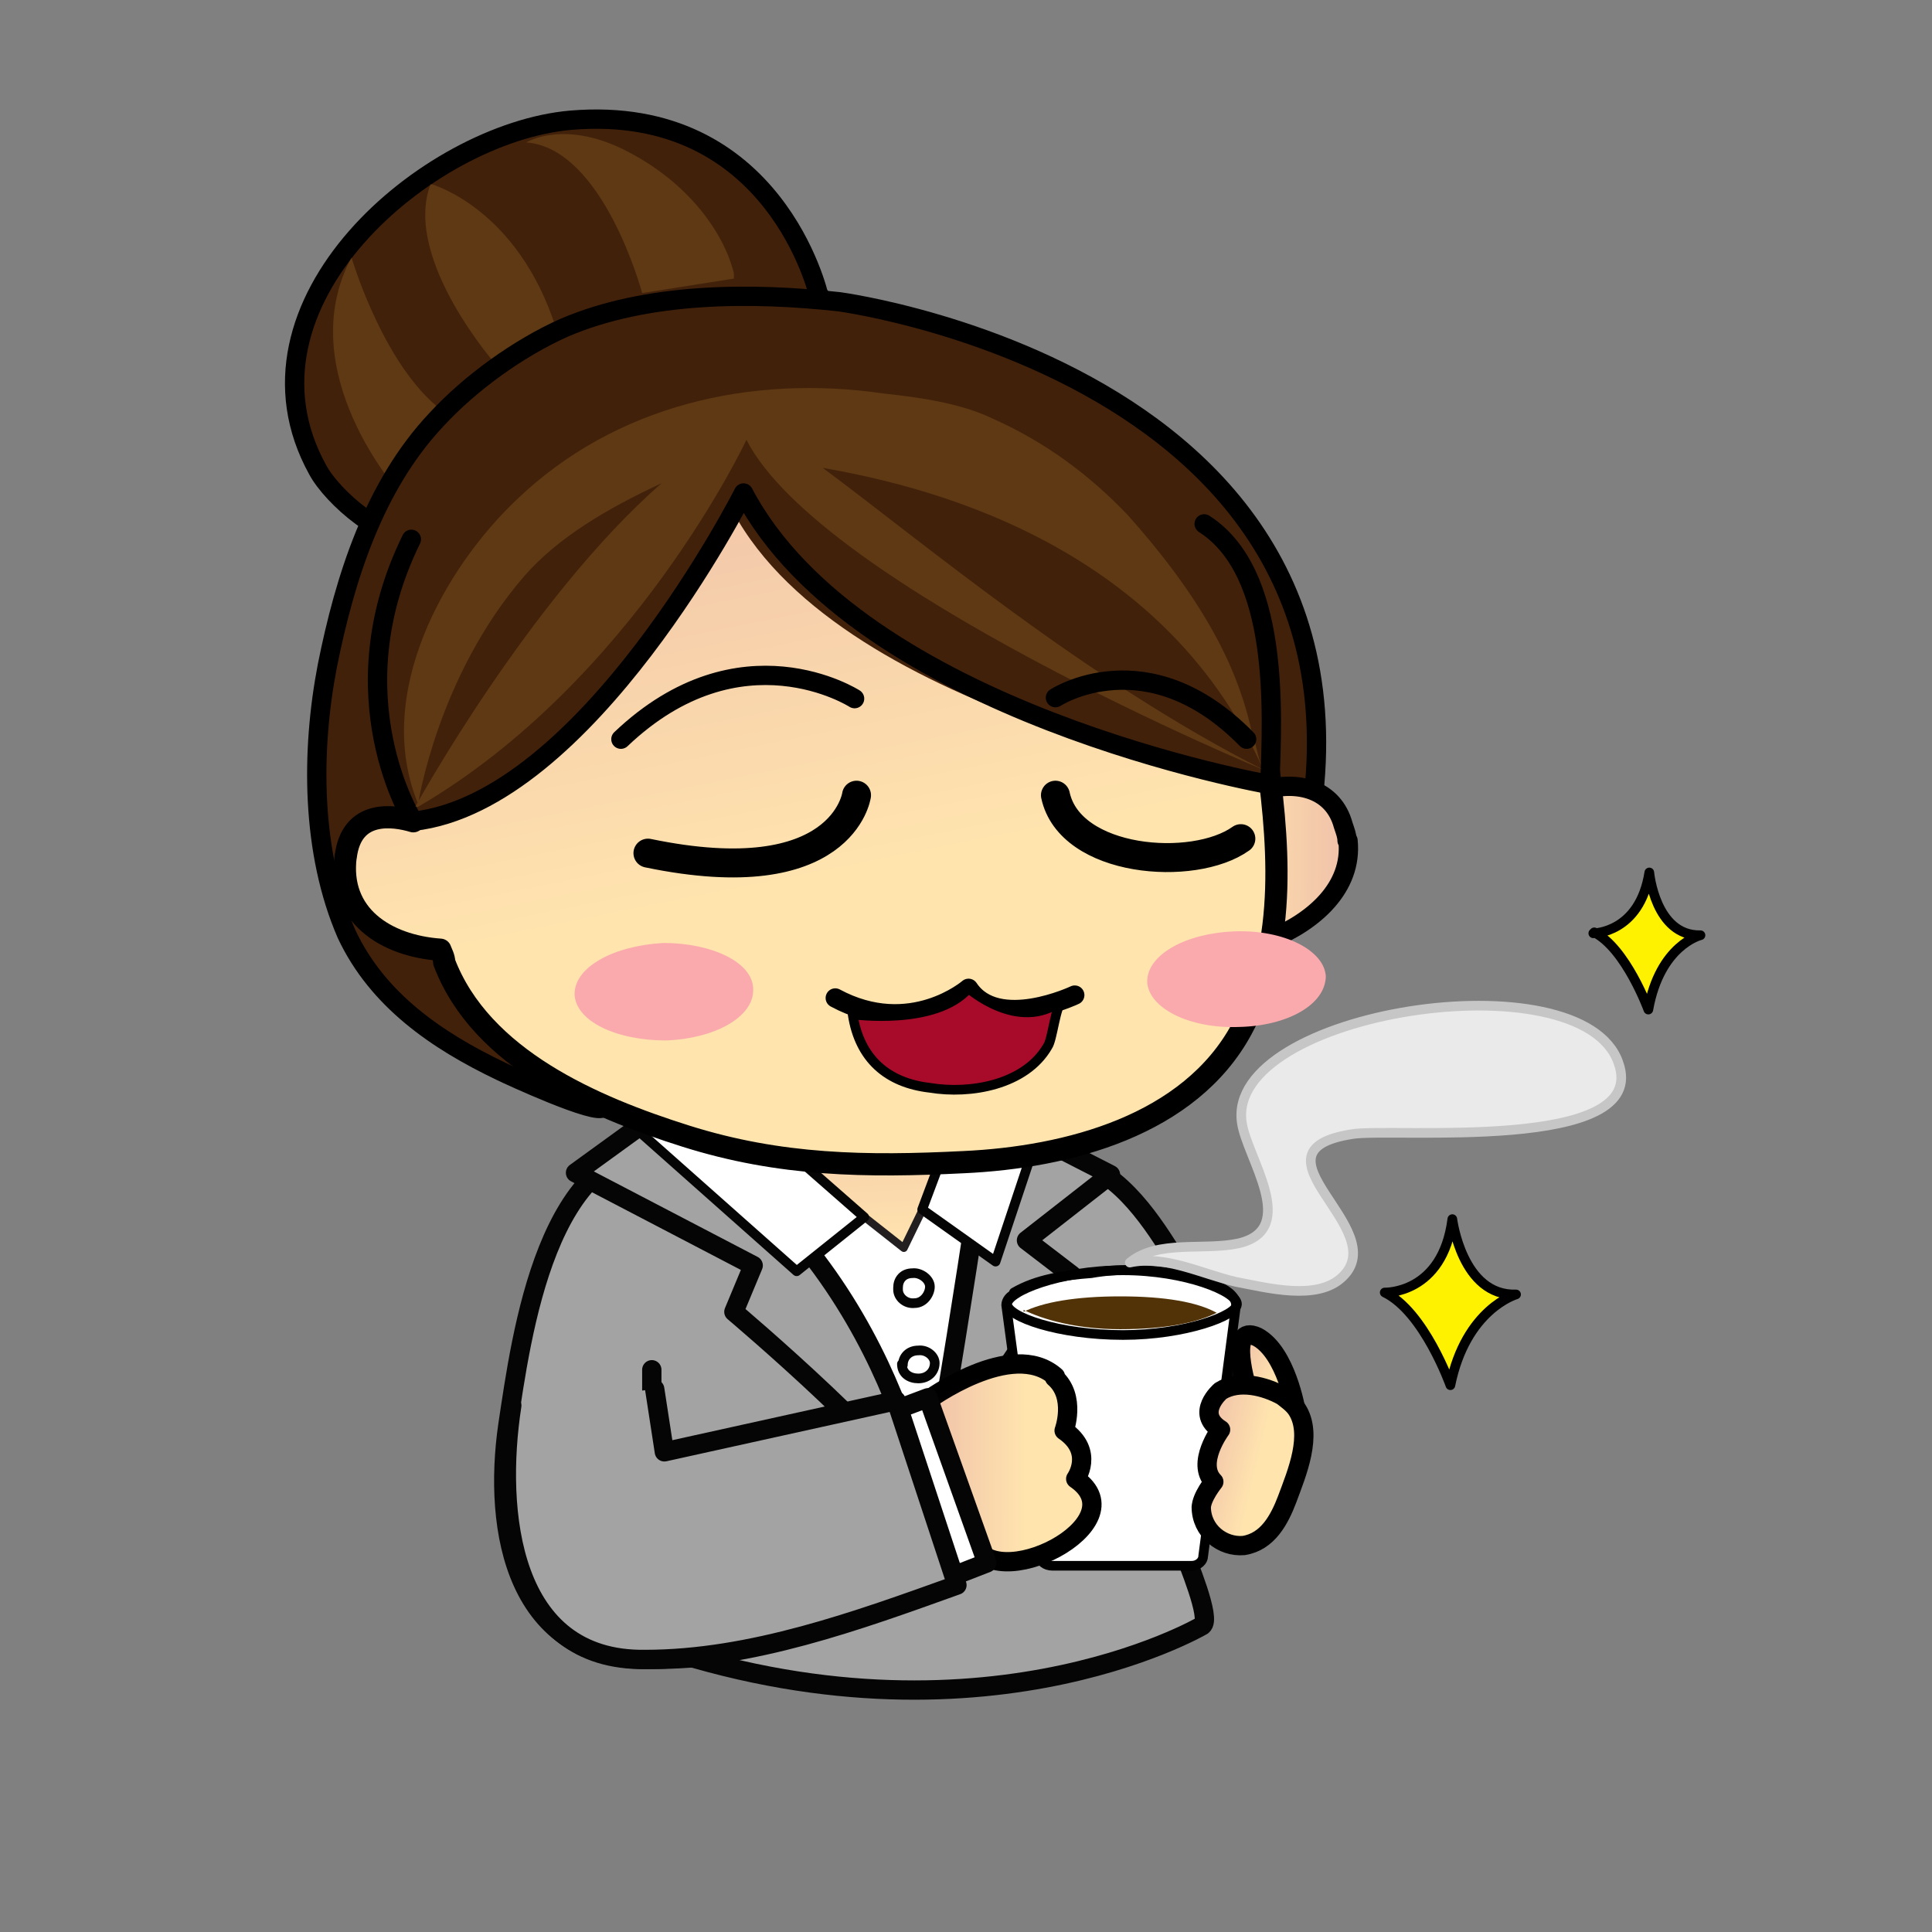 <svg xmlns="http://www.w3.org/2000/svg" xmlns:xlink="http://www.w3.org/1999/xlink" viewBox="0 0 266.7 266.7"><rect x="0" y="0" width="266.7" height="266.7" fill="#808080" stroke="none"/><style><![CDATA[.B{stroke-linejoin:round}.C{stroke-miterlimit:10}.D{fill:none}.E{stroke-width:2}.F{stroke:#000}.G{stroke:#050505}.H{fill:#fff}.I{stroke-linecap:round}.J{fill:#a3a3a3}.K{fill:#cc9932}.L{fill:#42210b}]]></style><defs><clipPath id="A"><path d="M0 200h200V0H0z"/></clipPath><clipPath id="B"><path d="M70 89.4l23.5-18.6 7 14.4C95.4 89.2 87 90 80.2 90c-5.6 0-10-.6-10-.6"/></clipPath><linearGradient id="C" x2="85.13" x1="86.119" y1="70.461" y2="90.385" xlink:href="#X"><stop offset="0" stop-color="#ffe4ae"/><stop offset="1" stop-color="#f0c1a9"/></linearGradient><clipPath id="D"><path d="M0 200h200V0H0z"/></clipPath><clipPath id="E"><path d="M54.4 186.2H76v-16.5H54.5z"/></clipPath><clipPath id="F"><path d="M44 181h13.6v-19H44z"/></clipPath><clipPath id="G"><path d="M34.5 173.4h12V149h-12z"/></clipPath><clipPath id="H"><path d="M130.7 118.2l-2.6-1-1.2-15.4c0-.6 4 1 4.6 1 4.4 1.8 8.5 5.3 8 10.2 0 .5 0 1-.3 1.6-.7 2.8-3 4-5.6 4-1 0-1.8 0-2.7-.4"/></clipPath><linearGradient id="I" x2="139.503" x1="126.977" y1="110.214" y2="110.065" xlink:href="#X"><stop offset="0" stop-color="#ffe4ae"/><stop offset="1" stop-color="#f0c1a9"/></linearGradient><clipPath id="J"><path d="M0 200h200V0H0z"/></clipPath><clipPath id="K"><path d="M63.3 153c-13.3-7-21-22.4-20.6-37.5v-.5c-1.8.6-6.3 1.4-7-3.7-.7-6 4.2-9.3 10-9.7l.3-1.3c3.8-10 15.5-15 25-18 9.8-3 18.8-3.2 28.8-2.7 11 .5 23.4 3.7 28.8 13.8 5 9 3.8 19.8 2.4 29.6-1.3 9.2-8.3 19.8-15.8 25.2-8.5 6-20.2 9.5-31.6 9.5-7.2 0-14.3-1.4-20.3-4.6"/></clipPath><linearGradient id="L" x2="75.137" x1="91.219" y1="77.183" y2="157.054" xlink:href="#X"><stop offset="0" stop-color="#ffe4ae"/><stop offset=".4" stop-color="#ffe4ae"/><stop offset="1" stop-color="#f0c1a9"/></linearGradient><clipPath id="M"><path d="M0 200h200V0H0z"/></clipPath><clipPath id="N"><path d="M41.7 160h89v-43.5h-89z"/></clipPath><clipPath id="O"><path d="M129.3 56l5-2s-1 6-4.2 7.6l-.7.2c-2 0 0-5.7 0-5.7"/></clipPath><linearGradient id="P" x2="127.852" x1="135.24" y1="56.126" y2="59.765" xlink:href="#X"><stop offset="0" stop-color="#ffe4ae"/><stop offset=".4" stop-color="#ffe4ae"/><stop offset="1" stop-color="#f0c1a9"/></linearGradient><clipPath id="Q"><path d="M0 200h200V0H0z"/></clipPath><clipPath id="R"><path d="M126.4 56s-2.7-2.3 0-4c0 0-2.6-3.5-.7-5.3 0 0-1.3-1.7-1.3-2.8 0-2.5 2.2-4.2 4.4-4 2.5.4 3.7 2.7 4.5 4.8 1 2.7 2.7 6.7 1 9.3-.4.6-1 1-1.5 1.4-1 .7-2.5 1.2-4 1.2-.8 0-1.7-.2-2.4-.7"/></clipPath><linearGradient id="S" x2="124.12" x1="134.152" y1="47.002" y2="49.406" xlink:href="#X"><stop offset="0" stop-color="#ffe4ae"/><stop offset=".4" stop-color="#ffe4ae"/><stop offset="1" stop-color="#f0c1a9"/></linearGradient><clipPath id="T"><path d="M0 200h200V0H0z"/></clipPath><clipPath id="U"><path d="M96 55l4.7-14.5c2-6 17.4 1.8 10.7 6.4 0 0 2 2.8-1.2 5 0 0 1.3 3.5-1 5.5-1 1-2.3 1.3-3.7 1.3C101 58.8 96 55 96 55"/></clipPath><linearGradient id="V" x2="95.912" x1="113.072" y1="48.532" y2="48.541" xlink:href="#X"><stop offset="0" stop-color="#ffe4ae"/><stop offset=".4" stop-color="#ffe4ae"/><stop offset="1" stop-color="#f0c1a9"/></linearGradient><clipPath id="W"><path d="M0 200h200V0H0z"/></clipPath><linearGradient id="X" gradientUnits="userSpaceOnUse"/></defs><g transform="matrix(1.333 0 0 -1.333 0 266.667)"><g clip-path="url(#A)"><g class="J"><g class="B C E G I"><path d="M69.6 81.3c-13 .7-15.6-19.6-17-28.8-1.6-11 .8-24.5 14.8-24.3 11.2 0 21.3 3.4 31.7 7.3l-6.3 19.2-24-4.8-1 6.5m42.5-13.2c-2.4 7-4.7 14.4-6.5 21.8-.8 3.5-1.8 8.6 1 11.7 1.6 2 5 2.7 7.5 2.8"/><path d="M112.3 79.5c4.5-1.7 7.7-7 10-10.8 4-6.2 13-19.8 2.6-24.6-10.8-5-17 7.5-17.7 16.4-.4 4.2-.4 8.6 0 12.8"/></g><path d="M120 47.4c-1.2 5.2-2.8 10.4-5 15.4-3.6 8.7-9 16.8-18.6 20.5-2.5 1-5.2 1.6-8 1.7-7.8.4-24.4-1.2-23-11.4.7-4.2 1.7-11 2-15.4.2-.8.2-1.6.2-2.5 0-5-.8-10.3-1.2-15.3 0-.8-1.3-9.8-.8-10 35-12.8 58.8 1.3 58.8 1.3S122 42 120 47.4"/></g><path d="M67.5 58.2v-2.5c.2-5-.7-10.3-1-15.3 0-.8-1.4-9.8-1-10 35-12.8 59 1.3 59 1.3 1 .7-1.6 6.7-2 8-1 2.6-1.8 5-2.4 7.7-1.2 5.2-2.8 10.4-5 15.4" class="B C D E G I"/><path d="M69.6 83s17-9.8 23-28L96 45s5.5 23.2 5 33.7l-.6 5.7S84.5 89.7 69.6 83" class="H"/><path d="M69.6 83s17-9.8 23-28L96 45s5.5 23.2 5 33.7l-.6 5.7S84.5 89.7 69.6 83z" class="B C D G"/></g><g clip-path="url(#B)"><path d="M70 89.4l23.5-18.6 7 14.4C95.4 89.2 87 90 80.2 90c-5.6 0-10-.6-10-.6" fill="url(#C)"/></g><g clip-path="url(#D)"><path d="M100.6 85.2l-7-14.4L70 89.4s21 3 30.6-4.2z" stroke="#231f20" stroke-width=".8" class="B C D"/><path d="M93 66.5c0-.8.8-1.5 1.7-1.4 1 0 1.6 1 1.6 1.7 0 .8-1 1.5-1.8 1.4-1 0-1.5-.7-1.5-1.5" class="H"/><path d="M93 66.5c0-.8.8-1.5 1.7-1.4 1 0 1.6 1 1.6 1.7 0 .8-1 1.5-1.8 1.4-1 0-1.5-.7-1.5-1.5z" class="B C D G"/><path d="M93.4 58.8c0-1 .8-1.5 1.7-1.5 1 0 1.7.7 1.7 1.6 0 .7-.8 1.4-1.7 1.3-1 0-1.6-.7-1.6-1.5" class="H"/><path d="M93.4 58.8c0-1 .8-1.5 1.7-1.5 1 0 1.7.7 1.7 1.6 0 .7-.8 1.4-1.7 1.3-1 0-1.6-.7-1.6-1.5z" class="B C D G"/><path d="M96 43.4s-3.7 27-28.4 41l-8-5.8L78 69l-2-4.8s18.6-15.7 20-20.8" class="J"/><path d="M96 43.4s-3.7 27-28.4 41l-8-5.8L78 69l-2-4.8s18.6-15.7 20-20.8z" class="B C D E G"/><path d="M89.5 74l-7-5.6-16 14.2 5.2 7z" class="H"/><path d="M89.5 74l-7-5.6-16 14.2 5.2 7z" class="B C D G"/><path d="M96 43.4s6 35 6.3 41.5l12.7-6.5-8.7-6.8L111 68s-7-9.5-9.7-14.2C98.6 49.2 96 43.4 96 43.4" class="J"/><path d="M96 43.4s6 35 6.3 41.5l12.7-6.5-8.7-6.8L111 68s-7-9.5-9.7-14.2C98.6 49.2 96 43.4 96 43.4z" class="B C D E G"/><path d="M95.5 74.8l7.6-5.4 4.2 12.6-7 5.6z" class="H"/><path d="M95.5 74.8l7.6-5.4 4.2 12.6-7 5.6z" class="B C D G"/><path d="M84.8 169.4s-4.5 20-25.7 18.2c-14.8-1.3-35.7-19-26.2-36.2 1.5-2.8 7-7.7 10.7-7 0 0 9.8 18 41.3 25" class="L"/><path d="M84.8 169.4s-4.5 20-25.7 18.2c-14.8-1.3-35.7-19-26.2-36.2 1.5-2.8 7-7.7 10.7-7 0 0 9.8 18 41.3 25z" class="B C D E F"/><g clip-path="url(#E)" opacity=".2" class="K"><path d="M76 171.2l-9.5-1.5s-4 15-12 15.6c0 0 4 2.5 10.6-1 6.7-3.5 10.2-9 11-13"/></g><g clip-path="url(#F)" opacity=".2" class="K"><path d="M57.6 166s-4.7-2-6-4c0 0-10 11.2-7 19 0 0 9-2.4 13-15"/></g><g clip-path="url(#G)" opacity=".2" class="K"><path d="M46.4 157s-5-5.8-5-8c0 0-11.3 12.6-5 24.4 0 0 3.5-12 10-16.3"/></g><path d="M62.5 85.4c-.5-1-10 3.4-10.6 3.7-6.7 3.2-12.8 7.4-16 14.2-3.7 8.5-3.7 19-2 27.8 1.8 9 4.8 18.6 11.3 25.5 3.5 3.8 8.5 7.4 13.2 9.5 8.6 3.7 19.4 3.7 28.5 2.7 0 0 68-9 44.5-69 0 0-28.8 11.8-45.7 8.4 0 0-15.2-7-23.3-22.6" class="L"/><path d="M62.5 85.4c-.5-1-10 3.4-10.6 3.7-6.7 3.2-12.8 7.4-16 14.2-3.7 8.5-3.7 19-2 27.8 1.8 9 4.8 18.6 11.3 25.5 3.5 3.8 8.5 7.4 13.2 9.5 8.6 3.7 19.4 3.7 28.5 2.7 0 0 68-9 44.5-69 0 0-28.8 11.8-45.7 8.4 0 0-15.2-7-23.3-22.6z" class="B C D E F"/></g><g clip-path="url(#H)"><path d="M130.7 118.2l-2.6-1-1.2-15.4c0-.6 4 1 4.6 1 4.4 1.8 8.5 5.3 8 10.2 0 .5 0 1-.3 1.6-.7 2.8-3 4-5.6 4-1 0-1.8 0-2.7-.4" fill="url(#I)"/></g><g clip-path="url(#J)" class="B C D E F"><path d="M139.5 113c0 .5-.2 1-.4 1.6-1 3.7-4.7 4.7-8.3 3.6l-2.6-1-1.2-15.4c0-.6 4 1 4.6 1 4.4 1.8 8.5 5.3 8 10.2z"/></g><g clip-path="url(#K)"><path d="M63.3 153c-13.3-7-21-22.4-20.6-37.5v-.5c-1.8.6-6.3 1.4-7-3.7-.7-6 4.2-9.3 10-9.7l.3-1.3c3.8-10 15.5-15 25-18 9.8-3 18.8-3.2 28.8-2.7 11 .5 23.4 3.7 28.8 13.8 5 9 3.8 19.8 2.4 29.6-1.3 9.2-8.3 19.8-15.8 25.2-8.5 6-20.2 9.5-31.6 9.5-7.2 0-14.3-1.4-20.3-4.6" fill="url(#L)"/></g><g clip-path="url(#M)"><path d="M35.8 111.3c.6 5 5 4.3 7 3.7v.5c-.4 15 7.2 30.6 20.5 37.6 15.3 8 38 5 52-4.8 7.4-5.4 14.4-16 15.7-25.2 1.4-9.8 2.5-20.6-2.4-29.6-5.4-10-18-13.3-28.8-13.8-10-.5-19-.4-28.8 2.7-9.5 3-21.2 8-25 18 0 .5-.3 1-.4 1.3-5.7.4-10.6 3.6-9.8 9.7z" stroke-width="2.3" class="B C D F"/><path d="M88 160.6c8.4-.3 16.8-2 23.7-6 3.3-1.8 6.6-4.4 9.2-7.3 4.5-5.4 9.7-13 10.8-20l-.3-8.5s-44 6.8-55.5 28.3c0 0-15.7-30.2-33.2-32-1.2 0-4.2 10.4-4.2 11.4-.2 11.2 5.7 23 15.8 28.5 10 5.2 22.6 6 33.7 5.6" class="L"/><path d="M42.6 144.2c-8-16.3.2-29.2.2-29.2 18 2 34.2 34 34.2 34 12-22.8 54.5-30.2 54.5-30.2.3 7.7 1 22-6.8 27" class="B C D E F I"/><g clip-path="url(#N)" opacity=".2" class="K"><path d="M43 116.5S54.8 138 68.5 150c-5.6-2.6-10.7-5.6-14.2-9.6-9-10.4-11-23.6-11-23.6-4.7 11.4 2.8 24.5 10.2 31.5 10.2 9.8 24.3 13 38 11 3.7-.4 8-1 11.3-2.6 5.4-2.4 10-5.8 14-10 3.3-3.7 6.4-7.7 8.8-12 1.8-3.2 3.2-6.7 4-10.3.5-1.3.6-2.8 1.2-4-10.7 24-36 29.5-45.6 31.2 10-7.4 27.3-22 45.7-31.3 0 0-45.8 19-53.6 34.2 0 0-11.7-25-34-38"/></g><g class="B C D F I"><path d="M88.7 117.7s-1.4-10.2-21.6-6m42.2 6c1.5-7 14.3-8 19.2-4.5" stroke-width="3"/><path d="M88.5 127.7s-11.8 7.6-24.2-4.2m45 4.3s9.5 6.2 19.8-4.3M111.3 97s-8-3.8-11 .7c0 0-6-5.2-13.8-1" class="E"/></g><path d="M110 96.4c-.7-.5-1-4-1.5-4.7-2.3-4-8-5-12.2-4.3-4.4.5-7.3 3-8 7.6 0 0 8.6-1.2 12 2.7 0 0 5.2-4.6 9.6-1.3" fill="#a80b29"/><path d="M110 96.4c-.7-.5-1-4-1.5-4.7-2.3-4-8-5-12.2-4.3-4.4.5-7.3 3-8 7.6 0 0 8.6-1.2 12 2.7 0 0 5.2-4.6 9.6-1.3z" class="B C D F"/><path d="M105 66.2c2.4 1.4 5.3 1.8 8 2 2.8.5 5.7.4 8.6 0 1.5-.4 3-.7 4.4-1.3.8-.3 2-1 2-2l-3.4-26c0-.5-.5-1-1.2-1H109c-.8 0-1.3.5-1.3 1l-3.5 26c0 .5.4 1 1 1.2" class="H"/><g class="B C D F"><path d="M105 66.2c2.4 1.4 5.3 1.8 8 2 2.8.5 5.7.4 8.6 0 1.5-.4 3-.7 4.4-1.3.8-.3 2-1 2-2l-3.4-26c0-.5-.5-1-1.2-1H109c-.8 0-1.3.5-1.3 1l-3.5 26c0 .5.4 1 1 1.2z"/><path d="M104.3 65c0-1.3 5.3-3.2 12-3.2 6.4 0 11.8 2 11.8 3.2 0 1.3-5.3 3.5-11.8 3.5-6.6 0-12-2.2-12-3.5z"/></g></g><g clip-path="url(#O)"><path d="M129.3 56l5-2s-1 6-4.2 7.6l-.7.2c-2 0 0-5.7 0-5.7" fill="url(#P)"/></g><g clip-path="url(#Q)" class="B C D E F I"><path d="M134.2 54s-1 6-4 7.6c-3.2 1.5-1-5.5-1-5.5"/></g><g clip-path="url(#R)"><path d="M126.4 56s-2.7-2.3 0-4c0 0-2.6-3.5-.7-5.3 0 0-1.3-1.7-1.3-2.8 0-2.5 2.2-4.2 4.4-4 2.5.4 3.7 2.7 4.5 4.8 1 2.7 2.7 6.7 1 9.3-.4.6-1 1-1.5 1.4-1 .7-2.5 1.2-4 1.2-.8 0-1.7-.2-2.4-.7" fill="url(#S)"/></g><g clip-path="url(#T)" class="B C D E F"><path d="M124.4 44c0-2.5 2.2-4.2 4.4-4 2.5.4 3.7 2.7 4.5 4.8 1 2.7 2.7 6.7 1 9.3-.4.6-1 1-1.5 1.4-1.8 1-4.5 1.7-6.4.5 0 0-2.7-2.3 0-4 0 0-2.6-3.5-.7-5.4 0 0-1.3-1.6-1.3-2.7z"/></g><g clip-path="url(#U)"><path d="M96 55l4.7-14.5c2-6 17.4 1.8 10.7 6.4 0 0 2 2.8-1.2 5 0 0 1.3 3.5-1 5.5-1 1-2.3 1.3-3.7 1.3C101 58.8 96 55 96 55" fill="url(#V)"/></g><g clip-path="url(#W)"><path d="M109.3 57.5C104.8 61.5 96 55 96 55l4.7-14.5c2-6 17.4 1.8 10.7 6.4 0 0 2 2.8-1.2 5 0 0 1.3 3.5-1 5.5z" class="B C D E F"/><path d="M102.2 38.2l-3.6-1.4-6.5 17 4 1.5z" class="H"/><g class="B C E G"><path d="M102.2 38.2l-3.6-1.4-6.5 17 4 1.5z" class="D"/><path d="M53 54.5c-1.7-11-.2-26.5 13.8-26.3 11 0 22 4 32.3 7.7L92.8 55l-24-5.3-1 6.5" class="I J"/></g><path d="M106 64.2c2 1 5.4 1.6 10 1.6 4.7 0 8-.6 10-1.7-2-1-5.2-1.7-10-1.7-4.5 0-8 1-10 2" fill="#513307"/><path d="M117 69.3c3.7.8 7.5-1.2 11-2 3.2-.6 8.4-2 11 .5 5.3 5-10.4 13 1 14.8 4 .7 31-2 27.6 7.4-3.8 11-40.7 5.3-39-6.2.5-3.6 6-11-.3-12.5-3.6-.8-8.4.4-11.3-2" fill="#eaeaea"/><path d="M117 69.3c3.7.8 7.5-1.2 11-2 3.2-.6 8.4-2 11 .5 5.3 5-10.4 13 1 14.8 4 .7 31-2 27.6 7.4-3.8 11-40.7 5.3-39-6.2.5-3.6 6-11-.3-12.5-3.6-.8-8.4.4-11.3-2z" stroke="#c6c6c6" class="B C D"/><path d="M143.4 66.2s6-.2 7 7.6c0 0 1-8 6.6-7.8 0 0-5.2-1.5-6.8-9.4 0 0-2.7 7.6-6.8 9.6" fill="#fff200"/><path d="M143.4 66.2s6-.2 7 7.6c0 0 1-8 6.6-7.8 0 0-5.2-1.5-6.8-9.4 0 0-2.7 7.6-6.8 9.6z" class="B C D F"/><path d="M165 103.4s4.8 0 5.8 6.3c0 0 .6-6.6 5.3-6.5 0 0-4.2-1-5.4-7.7 0 0-2.3 6.3-5.6 8" fill="#fff200"/><path d="M165 103.4s4.8 0 5.8 6.3c0 0 .6-6.6 5.3-6.5 0 0-4.2-1-5.4-7.7 0 0-2.3 6.3-5.6 8z" class="B C D F"/><path d="M78 97.5c0-2.8-4-5-9-5.2-5.2 0-9.4 2-9.5 4.8 0 2.8 4 5 9.2 5.3 5 0 9.3-2 9.3-4.8M137.3 99c0-3-4-5.2-9-5.3-5.2-.2-9.4 2-9.5 4.7 0 2.8 4 5 9 5.2 5.2.2 9.4-2 9.5-4.7" fill="#faaaad"/></g></g></svg>